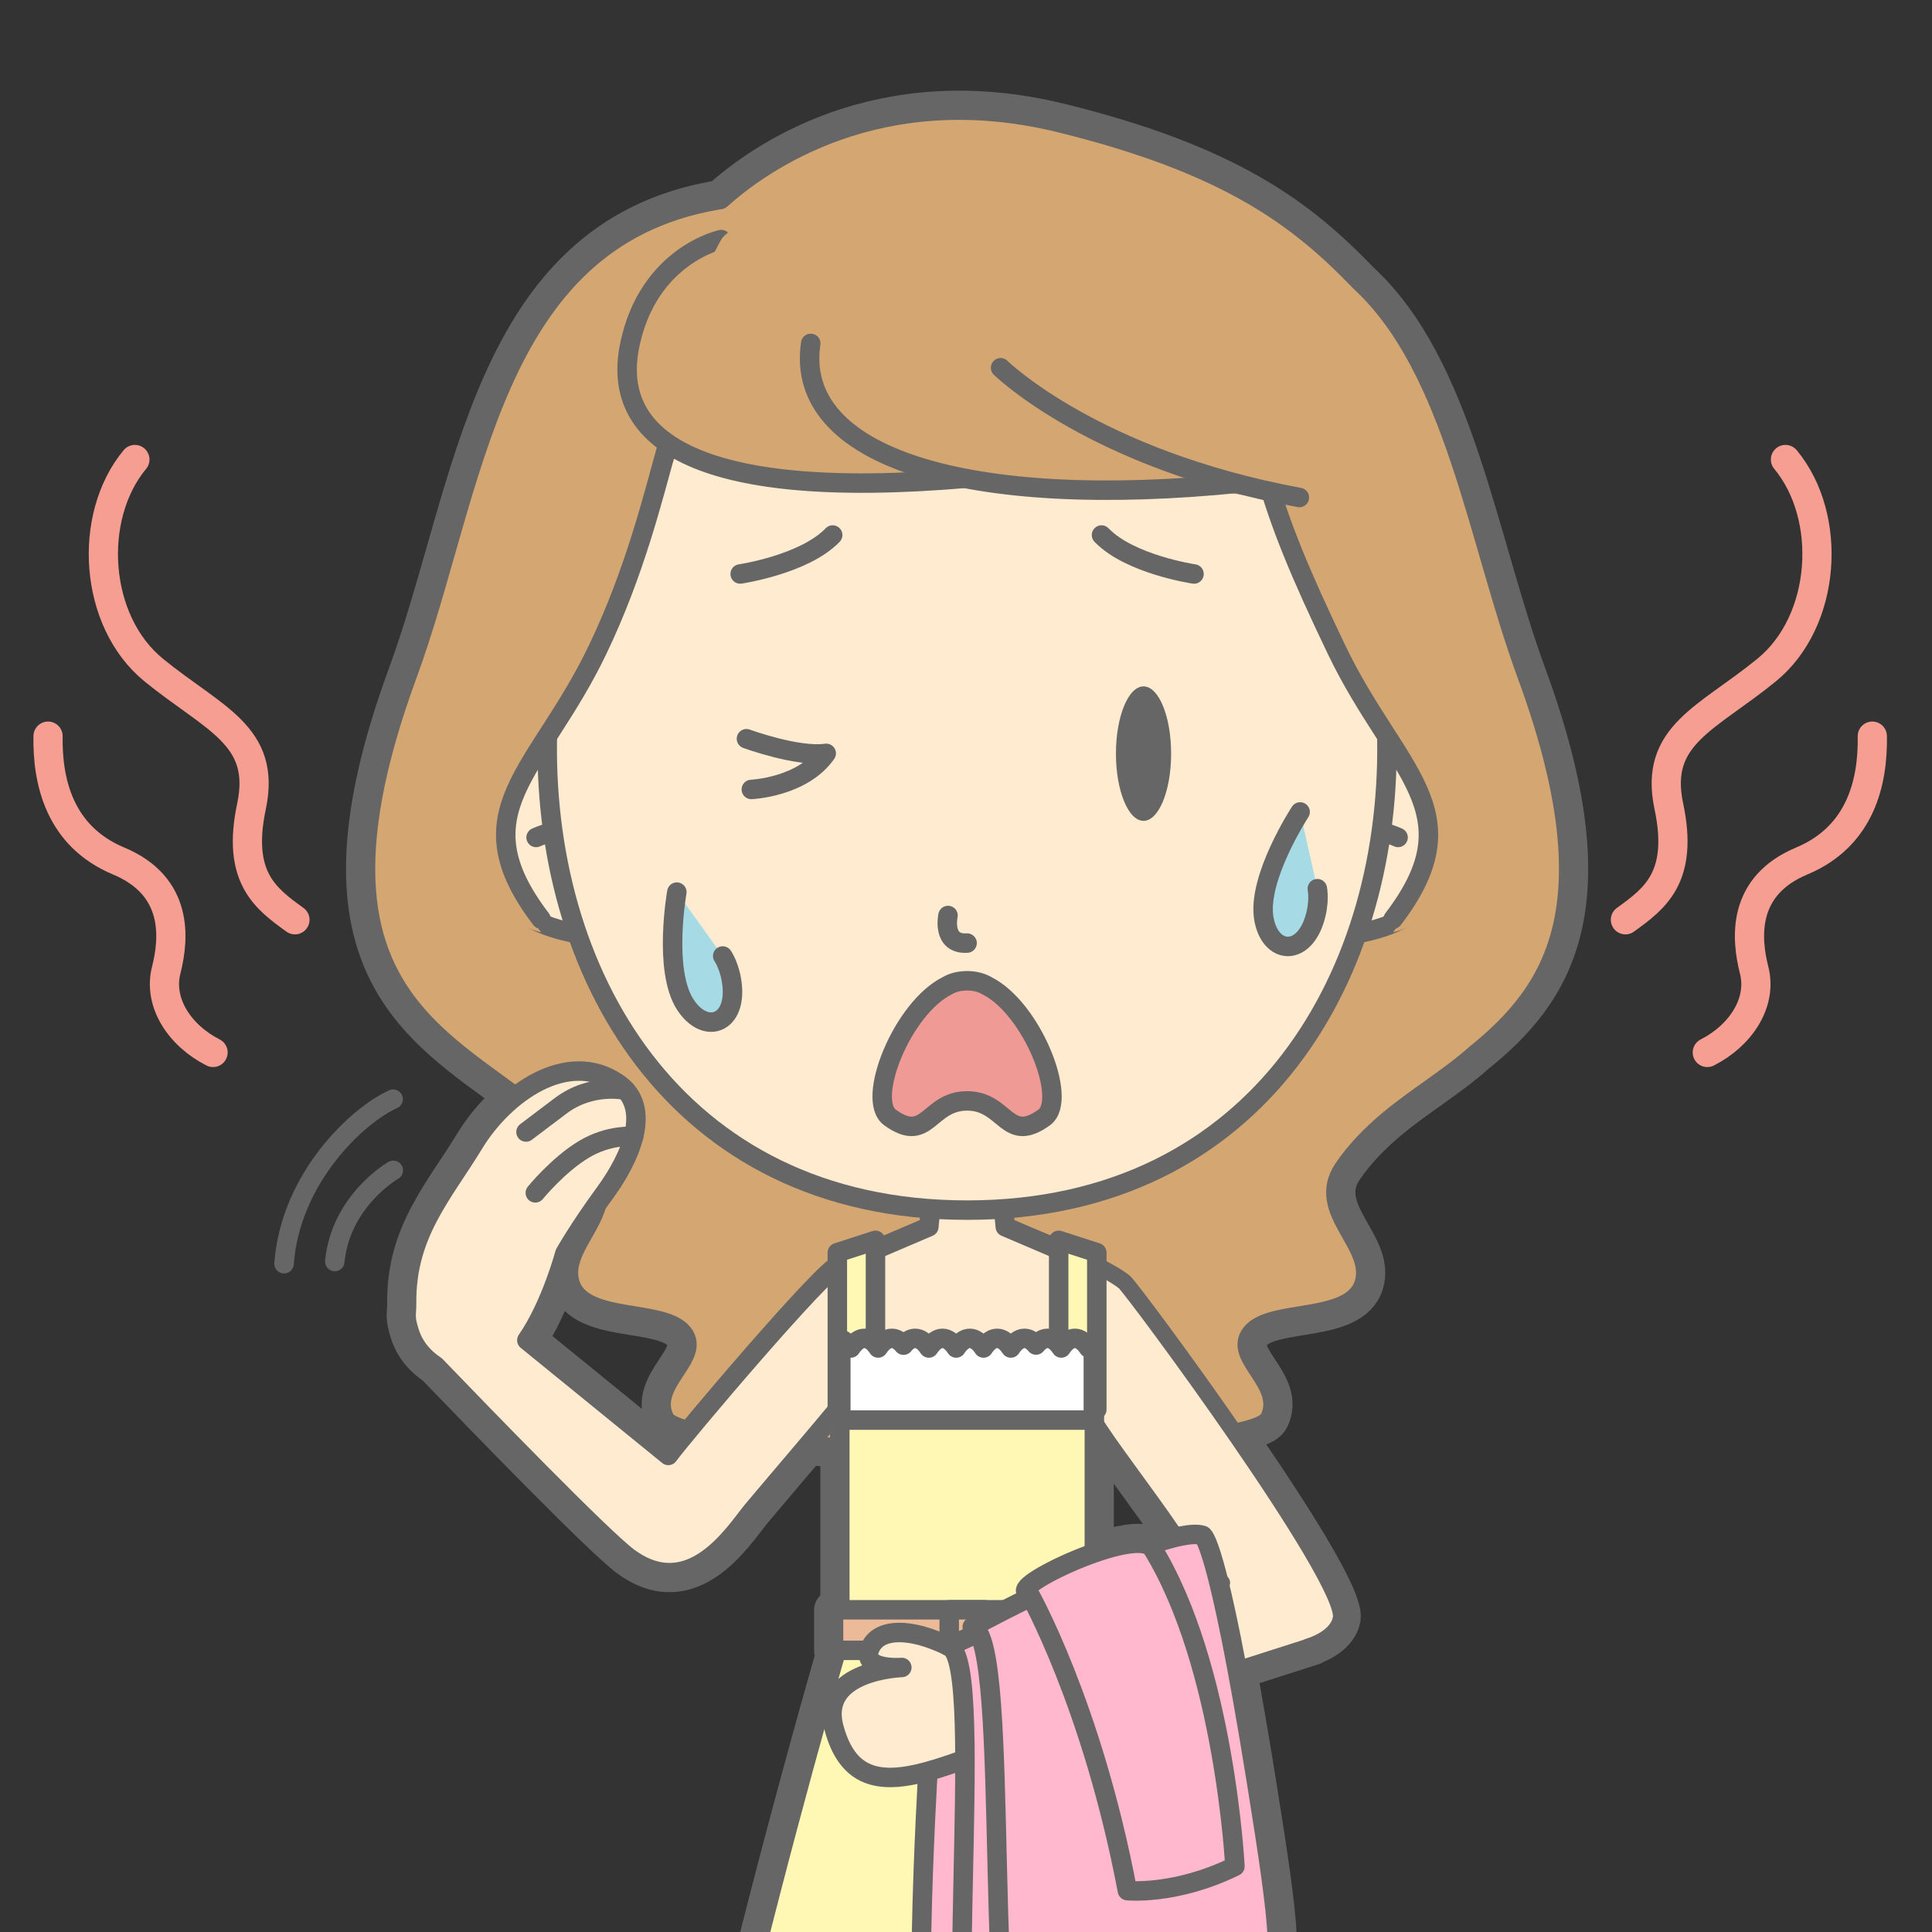 <?xml version="1.0" encoding="UTF-8"?>
<!DOCTYPE svg  PUBLIC '-//W3C//DTD SVG 1.1//EN'  'http://www.w3.org/Graphics/SVG/1.1/DTD/svg11.dtd'>
<svg version="1.1" viewBox="0 0 396.85 396.85" xmlns="http://www.w3.org/2000/svg">
<rect x="0" y="0" width="396.85" height="396.85" fill="#333333" stroke="none"/>
<defs>
<clipPath id="a">
<path d="m396.85 11.762v385.09h-396.85v-385.09h396.85z"/>
</clipPath>
</defs>
<g clip-path="url(#a)">
<path d="m80.788 240.4s-10.775 6.137-12.019 18.725" fill-opacity="0" stroke="#666" stroke-linecap="round" stroke-linejoin="round" stroke-width="4"/>
<path d="m80.75 225.78c-7.316 3.301-21.084 16.134-22.406 33.798" fill-opacity="0" stroke="#666" stroke-linecap="round" stroke-linejoin="round" stroke-width="4"/>
<path d="m27.707 94.387c-9.806 11.818-8.436 33.203 3.856 43.238 12.293 10.035 23.196 13.366 20.1 27.989-3.097 14.621 2.91 18.968 8.918 23.316" fill-opacity="0" stroke="#F59E91" stroke-linecap="round" stroke-linejoin="round" stroke-width="6"/>
<path d="m9.869 151.21c-0.152 9.119 2.21 20.513 14.509 25.652s11.445 15.802 9.759 22.443c-1.688 6.642 2.778 13.405 9.626 16.878" fill-opacity="0" stroke="#F59E91" stroke-linecap="round" stroke-linejoin="round" stroke-width="6"/>
<path d="m366.75 94.387c9.806 11.818 8.436 33.203-3.857 43.238-12.292 10.035-23.195 13.366-20.099 27.989 3.097 14.621-2.91 18.968-8.918 23.316" fill-opacity="0" stroke="#F59E91" stroke-linecap="round" stroke-linejoin="round" stroke-width="6"/>
<path d="m384.59 151.21c0.152 9.119-2.21 20.513-14.509 25.652s-11.445 15.802-9.759 22.443c1.688 6.642-2.778 13.405-9.626 16.878" fill-opacity="0" stroke="#F59E91" stroke-linecap="round" stroke-linejoin="round" stroke-width="6"/>
<path d="m241.14 315.2c0.126 0.187 0.251 0.373 0.377 0.559-1.652 0.39-3.53 0.962-5.557 1.668-1.969-1.009-6.486-0.073-11.173 1.564v-21.532c1.157-0.087 2.312-0.176 3.463-0.265 3.63 5.126 8.564 11.654 12.89 18.006m-103.86-16.236-29.058-23.651c4.987-7.237 7.8-17.822 7.8-17.822s2.268-4.051 6.505-10.045c-1.517 5.51-7.195 10.541-5.443 16.197 2.594 8.364 19.092 5.053 23.195 10.25 3.873 4.91-7.312 10.25-3.781 17.5 0.481 0.989 2.231 1.8 4.871 2.484-2.064 2.494-3.547 4.335-4.089 5.087m176.35-160.38c-10.147-27.619-14.834-62.821-34.215-80.708-12.539-13.045-26.959-24.104-61.629-32.642-37.101-9.137-61.241 8.08-69.765 15.738-0.301 0.051-0.596 0.098-0.901 0.151-46.533 8.093-49.545 59.617-63.449 97.461-21.67 58.98 2.08 71.779 22.176 86.672-3.389 2.677-6.358 6.113-8.52 9.672-6.241 10.282-13.937 18.467-13.801 32.652 0.025 2.538-0.502 2.841 0.653 6.31 1.032 3.102 3.148 5.238 5.267 6.631 9.48 9.85 34.267 35.446 39.678 39.426 12.712 9.348 21.652-4.975 25.346-9.517 0.869-1.068 6.54-7.727 11.41-13.481 2.186 0.174 4.404 0.344 6.628 0.513v33.209h-1.288v8.326h0.601c-7.114 24.722-34.079 121.02-40.313 181.38-2e-3 0.019-5e-3 0.039-7e-3 0.058-0.133 1.299-0.261 2.586-0.375 3.851 2.365 0.946 5.156 1.503 8.16 1.503 3.744 0 7.174-0.855 9.836-2.27 1.298 0.69 2.779 1.242 4.388 1.632l2.136 126.6c-3.5 0.888-6.828 2.381-9.082 4.845-5.704 6.237-2.186 8.236-2.186 8.236h27.355v-14.083s-0.574-0.063-1.543-0.121l13.358-125.36c1.817-0.39 3.486-0.984 4.928-1.75 2.664 1.415 6.093 2.27 9.84 2.27 3.744 0 7.173-0.855 9.837-2.27 1.621 0.861 3.528 1.511 5.616 1.891l13.342 125.22c-0.969 0.058-1.544 0.121-1.544 0.121v14.083h27.356s3.518-1.999-2.186-8.236c-2.255-2.464-5.58-3.957-9.08-4.844l2.139-126.78c1.346-0.374 2.598-0.859 3.709-1.45 2.664 1.415 6.094 2.27 9.84 2.27 3.287 0 6.332-0.66 8.83-1.78-2.659-29.091-10.584-67.498-18.873-102.24 7.098-6.284 12.326-11.717 12.326-11.717 4.4-4.442 3.484-12.96-1.625-44.678-1.447-8.98-2.729-16.34-3.858-22.385l15.555-4.974-0.07-0.049c2.977-1.135 5.367-2.975 5.854-5.524 0.767-4.012-10.443-21.615-21.811-38.051 3.897-0.786 6.521-1.75 7.129-2.998 3.529-7.25-7.656-12.59-3.781-17.5 4.101-5.197 20.601-1.886 23.193-10.25 2.502-8.074-10.154-14.876-4.201-23.613 2.476-3.638 5.537-6.75 8.892-9.622 6.014-5.067 12.666-8.919 18.207-13.866 15.897-12.819 28.018-30.332 10.518-77.961" fill="#666"/>
<path d="m241.14 315.2c0.126 0.187 0.251 0.373 0.377 0.559-1.652 0.39-3.53 0.962-5.557 1.668-1.969-1.009-6.486-0.073-11.173 1.564v-21.532c1.157-0.087 2.312-0.176 3.463-0.265 3.63 5.126 8.564 11.654 12.89 18.006zm-103.86-16.236-29.058-23.651c4.987-7.237 7.8-17.822 7.8-17.822s2.268-4.051 6.505-10.045c-1.517 5.51-7.195 10.541-5.443 16.197 2.594 8.364 19.092 5.053 23.195 10.25 3.873 4.91-7.312 10.25-3.781 17.5 0.481 0.989 2.231 1.8 4.871 2.484-2.064 2.494-3.547 4.335-4.089 5.087zm176.35-160.38c-10.147-27.619-14.834-62.821-34.215-80.708-12.539-13.045-26.959-24.104-61.629-32.642-37.101-9.137-61.241 8.08-69.765 15.738-0.301 0.051-0.596 0.098-0.901 0.151-46.533 8.093-49.545 59.617-63.449 97.461-21.67 58.98 2.08 71.779 22.176 86.672-3.389 2.677-6.358 6.113-8.52 9.672-6.241 10.282-13.937 18.467-13.801 32.652 0.025 2.538-0.502 2.841 0.653 6.31 1.032 3.102 3.148 5.238 5.267 6.631 9.48 9.85 34.267 35.446 39.678 39.426 12.712 9.348 21.652-4.975 25.346-9.517 0.869-1.068 6.54-7.727 11.41-13.481 2.186 0.174 4.404 0.344 6.628 0.513v33.209h-1.288v8.326h0.601c-7.114 24.722-34.079 121.02-40.313 181.38-2e-3 0.019-5e-3 0.039-7e-3 0.058-0.133 1.299-0.261 2.586-0.375 3.851 2.365 0.946 5.156 1.503 8.16 1.503 3.744 0 7.174-0.855 9.836-2.27 1.298 0.69 2.779 1.242 4.388 1.632l2.136 126.6c-3.5 0.888-6.828 2.381-9.082 4.845-5.704 6.237-2.186 8.236-2.186 8.236h27.355v-14.083s-0.574-0.063-1.543-0.121l13.358-125.36c1.817-0.39 3.486-0.984 4.928-1.75 2.664 1.415 6.093 2.27 9.84 2.27 3.744 0 7.173-0.855 9.837-2.27 1.621 0.861 3.528 1.511 5.616 1.891l13.342 125.22c-0.969 0.058-1.544 0.121-1.544 0.121v14.083h27.356s3.518-1.999-2.186-8.236c-2.255-2.464-5.58-3.957-9.08-4.844l2.139-126.78c1.346-0.374 2.598-0.859 3.709-1.45 2.664 1.415 6.094 2.27 9.84 2.27 3.287 0 6.332-0.66 8.83-1.78-2.659-29.091-10.584-67.498-18.873-102.24 7.098-6.284 12.326-11.717 12.326-11.717 4.4-4.442 3.484-12.96-1.625-44.678-1.447-8.98-2.729-16.34-3.858-22.385l15.555-4.974-0.07-0.049c2.977-1.135 5.367-2.975 5.854-5.524 0.767-4.012-10.443-21.615-21.811-38.051 3.897-0.786 6.521-1.75 7.129-2.998 3.529-7.25-7.656-12.59-3.781-17.5 4.101-5.197 20.601-1.886 23.193-10.25 2.502-8.074-10.154-14.876-4.201-23.613 2.476-3.638 5.537-6.75 8.892-9.622 6.014-5.067 12.666-8.919 18.207-13.866 15.897-12.819 28.018-30.332 10.518-77.961z" fill-opacity="0" stroke="#666" stroke-linecap="round" stroke-linejoin="round" stroke-width="8"/>
<path d="m313.63 138.58c-10.147-27.619-14.834-62.821-34.215-80.708-12.539-13.045-26.959-24.104-61.629-32.642-37.101-9.137-61.241 8.08-69.765 15.738-0.301 0.051-0.596 0.098-0.901 0.151-46.533 8.093-49.545 59.617-63.449 97.461-27.994 76.195 19.814 75.314 37.619 101.45 5.951 8.737-6.705 15.539-4.203 23.613 2.594 8.364 19.092 5.053 23.195 10.25 3.873 4.91-7.312 10.25-3.781 17.5 2.271 4.663 32.481 5.374 53.323 7.546 1.387 1.482 3.592 2.072 6.929 1.454 0.608-0.112 1.242-0.222 1.897-0.327 0.656 0.105 1.29 0.215 1.898 0.327 3.337 0.618 5.541 0.028 6.929-1.454 20.842-2.172 51.054-2.883 53.325-7.546 3.529-7.25-7.656-12.59-3.781-17.5 4.101-5.197 20.601-1.886 23.193-10.25 2.502-8.074-10.154-14.876-4.201-23.613 2.476-3.638 5.537-6.75 8.892-9.622 6.014-5.067 12.666-8.919 18.207-13.866 15.897-12.819 28.018-30.332 10.518-77.961" fill="#D4A672"/>
<path d="m313.63 138.58c-10.147-27.619-14.834-62.821-34.215-80.708-12.539-13.045-26.959-24.104-61.629-32.642-37.101-9.137-61.241 8.08-69.765 15.738-0.301 0.051-0.596 0.098-0.901 0.151-46.533 8.093-49.545 59.617-63.449 97.461-27.994 76.195 19.814 75.314 37.619 101.45 5.951 8.737-6.705 15.539-4.203 23.613 2.594 8.364 19.092 5.053 23.195 10.25 3.873 4.91-7.312 10.25-3.781 17.5 2.271 4.663 32.481 5.374 53.323 7.546 1.387 1.482 3.592 2.072 6.929 1.454 0.608-0.112 1.242-0.222 1.897-0.327 0.656 0.105 1.29 0.215 1.898 0.327 3.337 0.618 5.541 0.028 6.929-1.454 20.842-2.172 51.054-2.883 53.325-7.546 3.529-7.25-7.656-12.59-3.781-17.5 4.101-5.197 20.601-1.886 23.193-10.25 2.502-8.074-10.154-14.876-4.201-23.613 2.476-3.638 5.537-6.75 8.892-9.622 6.014-5.067 12.666-8.919 18.207-13.866 15.897-12.819 28.018-30.332 10.518-77.961z" fill-opacity="0" stroke="#666" stroke-linecap="round" stroke-linejoin="round" stroke-width="4"/>
<path d="m204.41 251.1s21.281 7.935 26.552 12.247c1.695 1.388 46.022 61.244 44.522 69.092-1.339 7.012-17.064 8.687-19.898 4.975-2.356-3.085-7.776-12.433-14.438-22.217-6.096-8.951-13.416-18.269-16.563-23.492" fill="#FFECD0"/>
<path d="m204.41 251.1s21.281 7.935 26.552 12.247c1.695 1.388 46.022 61.244 44.522 69.092-1.339 7.012-17.064 8.687-19.898 4.975-2.356-3.085-7.776-12.433-14.438-22.217-6.096-8.951-13.416-18.269-16.563-23.492" fill-opacity="0" stroke="#666" stroke-linecap="round" stroke-linejoin="round" stroke-width="3.424"/>
<path d="m172.17 259.95c-2.798 0.502-32.02 35.023-34.893 39.008l-29.058-23.652c4.986-7.236 7.8-17.821 7.8-17.821s2.871-5.131 8.199-12.399c5.328-7.26 9.89-17.574 2.714-22.539-10.377-7.18-23.365 2.087-29.611 12.372-6.241 10.282-13.937 18.467-13.801 32.652 0.025 2.538-0.502 2.841 0.653 6.31 1.032 3.102 3.148 5.237 5.268 6.631 9.479 9.85 34.265 35.446 39.677 39.426 12.712 9.348 21.652-4.975 25.346-9.517 1.381-1.698 14.897-17.523 18.038-21.386z" fill="#FFECD0"/>
<path d="m172.17 259.95c-2.798 0.502-32.02 35.023-34.893 39.008l-29.058-23.652c4.986-7.236 7.8-17.821 7.8-17.821s2.871-5.131 8.199-12.399c5.328-7.26 9.89-17.574 2.714-22.539-10.377-7.18-23.365 2.087-29.611 12.372-6.241 10.282-13.937 18.467-13.801 32.652 0.025 2.538-0.502 2.841 0.653 6.31 1.032 3.102 3.148 5.237 5.268 6.631 9.479 9.85 34.265 35.446 39.677 39.426 12.712 9.348 21.652-4.975 25.346-9.517 1.381-1.698 14.897-17.523 18.038-21.386l-0.332-29.085z" fill-opacity="0" stroke="#666" stroke-linecap="round" stroke-linejoin="round" stroke-width="4"/>
<path d="m130.15 233.45s-5.006-0.514-10.285 2.68c-5.275 3.195-9.907 8.893-9.907 8.893" fill="#FFECD0"/>
<path d="m130.15 233.45s-5.006-0.514-10.285 2.68c-5.275 3.195-9.907 8.893-9.907 8.893" fill-opacity="0" stroke="#666" stroke-linecap="round" stroke-linejoin="round" stroke-width="4"/>
<path d="m128.54 223.96s-6.979-1.632-13.368 3.176c-5.459 4.109-7.126 5.387-7.126 5.387" fill="#FFECD0"/>
<path d="m128.54 223.96s-6.979-1.632-13.368 3.176c-5.459 4.109-7.126 5.387-7.126 5.387" fill-opacity="0" stroke="#666" stroke-linecap="round" stroke-linejoin="round" stroke-width="4"/>
<path d="m224.79 333.54h-52.287v-44.5h52.287z" fill="#FFF8B5"/>
<path d="m224.79 333.54h-52.287v-44.5h52.287v44.5z" fill-opacity="0" stroke="#666" stroke-linecap="round" stroke-linejoin="round" stroke-width="4"/>
<path d="m225.12 259.95-18.624-7.956-1.361-14.379-6.491-4.22-6.49 4.22-1.361 14.379-18.624 7.956 0.748 17.498s12.116-0.246 25.727-0.246c13.612 0 25.728 0.246 25.728 0.246z" fill="#FFECD0"/>
<path d="m225.12 259.95-18.624-7.956-1.361-14.379-6.491-4.22-6.49 4.22-1.361 14.379-18.624 7.956 0.748 17.498s12.116-0.246 25.727-0.246c13.612 0 25.728 0.246 25.728 0.246l0.748-17.498z" fill-opacity="0" stroke="#666" stroke-linecap="round" stroke-linejoin="round" stroke-width="4"/>
<path d="m139.28 525.78c3.744 0 7.174-0.855 9.836-2.27 2.664 1.415 6.094 2.27 9.838 2.27 3.746 0 7.176-0.855 9.84-2.27 2.664 1.415 6.094 2.27 9.838 2.27 3.746 0 7.174-0.855 9.838-2.27 2.664 1.415 6.093 2.27 9.84 2.27 3.744 0 7.173-0.855 9.837-2.27 2.663 1.415 6.094 2.27 9.838 2.27s7.174-0.855 9.838-2.27c2.664 1.415 6.094 2.27 9.838 2.27s7.176-0.855 9.838-2.27c2.664 1.415 6.094 2.27 9.84 2.27 3.287 0 6.332-0.66 8.83-1.78-6.322-69.158-42.399-190.96-42.399-190.96h-50.224s-36.18 122.14-42.426 191.24c2.365 0.946 5.156 1.503 8.16 1.503" fill="#FFF8B5"/>
<path d="m139.28 525.78c3.744 0 7.174-0.855 9.836-2.27 2.664 1.415 6.094 2.27 9.838 2.27 3.746 0 7.176-0.855 9.84-2.27 2.664 1.415 6.094 2.27 9.838 2.27 3.746 0 7.174-0.855 9.838-2.27 2.664 1.415 6.093 2.27 9.84 2.27 3.744 0 7.173-0.855 9.837-2.27 2.663 1.415 6.094 2.27 9.838 2.27s7.174-0.855 9.838-2.27c2.664 1.415 6.094 2.27 9.838 2.27s7.176-0.855 9.838-2.27c2.664 1.415 6.094 2.27 9.84 2.27 3.287 0 6.332-0.66 8.83-1.78-6.322-69.158-42.399-190.96-42.399-190.96h-50.224s-36.18 122.14-42.426 191.24c2.365 0.946 5.156 1.503 8.16 1.503z" fill-opacity="0" stroke="#666" stroke-linecap="round" stroke-linejoin="round" stroke-width="4"/>
<path d="m226.08 338.99h-54.863v-8.325h54.863z" fill="#EBBB99"/>
<path d="m226.08 338.99h-54.863v-8.326h54.863v8.326z" fill-opacity="0" stroke="#666" stroke-linecap="round" stroke-linejoin="round" stroke-width="4"/>
<path d="m202.31 338.99h-7.334v-8.325h7.334z" fill="#EBBB99"/>
<path d="m202.31 338.99h-7.334v-8.326h7.334v8.326z" fill-opacity="0" stroke="#666" stroke-linecap="round" stroke-linejoin="round" stroke-width="4"/>
<path d="m179.83 289.54h-7.833v-32.235l7.833-2.53z" fill="#FFF8B5"/>
<path d="m179.83 289.54h-7.833v-32.235l7.833-2.53v34.765z" fill-opacity="0" stroke="#666" stroke-linecap="round" stroke-linejoin="round" stroke-width="4"/>
<path d="m217.46 289.54h7.833v-32.235l-7.833-2.53z" fill="#FFF8B5"/>
<path d="m217.46 289.54h7.833v-32.235l-7.833-2.53v34.765z" fill-opacity="0" stroke="#666" stroke-linecap="round" stroke-linejoin="round" stroke-width="4"/>
<path d="m172.71 291.7h51.869v-15.984c-0.344 0.313-0.67 0.708-0.977 1.174-0.814-1.237-1.771-1.98-2.806-1.98s-1.992 0.743-2.805 1.98c-0.814-1.237-1.771-1.98-2.806-1.98-0.856 0-1.661 0.5-2.375 1.369-0.713-0.869-1.52-1.369-2.375-1.369-1.036 0-1.993 0.743-2.807 1.98-0.813-1.237-1.77-1.98-2.805-1.98s-1.992 0.743-2.806 1.98c-0.813-1.237-1.772-1.98-2.805-1.98-1.035 0-1.994 0.743-2.807 1.98-0.814-1.237-1.771-1.98-2.806-1.98-1.036 0-1.993 0.743-2.807 1.98-0.813-1.237-1.77-1.98-2.805-1.98-0.865 0-1.679 0.511-2.4 1.399-0.721-0.888-1.535-1.399-2.402-1.399-1.036 0-1.993 0.743-2.807 1.98-0.813-1.237-1.77-1.98-2.805-1.98s-1.992 0.743-2.806 1.98c-0.612-0.933-1.309-1.583-2.057-1.848z" fill="#fff"/>
<path d="m172.71 291.7h51.869v-15.984c-0.344 0.313-0.67 0.708-0.977 1.174-0.814-1.237-1.771-1.98-2.806-1.98s-1.992 0.743-2.805 1.98c-0.814-1.237-1.771-1.98-2.806-1.98-0.856 0-1.661 0.5-2.375 1.369-0.713-0.869-1.52-1.369-2.375-1.369-1.036 0-1.993 0.743-2.807 1.98-0.813-1.237-1.77-1.98-2.805-1.98s-1.992 0.743-2.806 1.98c-0.813-1.237-1.772-1.98-2.805-1.98-1.035 0-1.994 0.743-2.807 1.98-0.814-1.237-1.771-1.98-2.806-1.98-1.036 0-1.993 0.743-2.807 1.98-0.813-1.237-1.77-1.98-2.805-1.98-0.865 0-1.679 0.511-2.4 1.399-0.721-0.888-1.535-1.399-2.402-1.399-1.036 0-1.993 0.743-2.807 1.98-0.813-1.237-1.77-1.98-2.805-1.98s-1.992 0.743-2.806 1.98c-0.612-0.933-1.309-1.583-2.057-1.848v16.658z" fill-opacity="0" stroke="#666" stroke-linecap="round" stroke-linejoin="round" stroke-width="4"/>
<path d="m269.7 338.01-64.09 20.49-6.505-11.84 51.857-21.545" fill="#FFECD0"/>
<path d="m269.7 338.01-64.09 20.49-6.505-11.84 51.857-21.545" fill-opacity="0" stroke="#666" stroke-linecap="round" stroke-linejoin="round" stroke-width="3.424"/>
<path d="m190.61 363.85s-3.948 64.855 1.386 68.855 10.05 2.664 10.05 2.664l7.95-6.664-2.666-79.334s-16.182 4.195-16.72 14.479" fill="#FFB8CD"/>
<path d="m190.61 363.85s-3.948 64.855 1.386 68.855 10.05 2.664 10.05 2.664l7.95-6.664-2.666-79.334s-16.182 4.195-16.72 14.479z" fill-opacity="0" stroke="#666" stroke-linecap="round" stroke-linejoin="round" stroke-width="4"/>
<path d="m203.33 345.18c-1.256-1.923-2.917-3.728-5.113-5.121-7.914-5.027-17.147-6.779-19.481-1.593-2.134 4.744 6.506 4.048 6.506 4.048s-17.073 0.511-13.966 12.275c3.54 13.409 13.276 11.434 25.905 6.939 5.686-2.026 10.042-3.944 10.042-3.944" fill="#FFECD0"/>
<path d="m203.33 345.18c-1.256-1.923-2.917-3.728-5.113-5.121-7.914-5.027-17.147-6.779-19.481-1.593-2.134 4.744 6.506 4.048 6.506 4.048s-17.073 0.511-13.966 12.275c3.54 13.409 13.276 11.434 25.905 6.939 5.686-2.026 10.042-3.944 10.042-3.944" fill-opacity="0" stroke="#666" stroke-linecap="round" stroke-linejoin="round" stroke-width="4"/>
<path d="m127.54 151.01s-28.142-5.808-28.142 19.636c0 14.967 9.688 21.763 29.606 22.048" fill="#FFECD0"/>
<path d="m127.54 151.01s-28.142-5.808-28.142 19.636c0 14.967 9.688 21.763 29.606 22.048" fill-opacity="0" stroke="#666" stroke-linecap="round" stroke-linejoin="round" stroke-width="4"/>
<path d="m110.12 172.02s3.689-1.704 7.204-1.683" fill="#FFECD0"/>
<path d="m110.12 172.02s3.689-1.704 7.204-1.683" fill-opacity="0" stroke="#666" stroke-linecap="round" stroke-linejoin="round" stroke-width="4"/>
<path d="m269.76 151.01s28.142-5.808 28.142 19.636c0 14.967-9.689 21.763-29.607 22.048" fill="#FFECD0"/>
<path d="m269.76 151.01s28.142-5.808 28.142 19.636c0 14.967-9.689 21.763-29.607 22.048" fill-opacity="0" stroke="#666" stroke-linecap="round" stroke-linejoin="round" stroke-width="4"/>
<path d="m287.18 172.02s-3.69-1.704-7.205-1.683" fill="#FFECD0"/>
<path d="m287.18 172.02s-3.69-1.704-7.205-1.683" fill-opacity="0" stroke="#666" stroke-linecap="round" stroke-linejoin="round" stroke-width="4"/>
<path d="m198.65 248.57c-120.76 0-109.08-196.95 0-196.95 109.08 0 120.76 196.95 0 196.95" fill="#FFECD0"/>
<path d="m198.65 248.57c-120.76 0-109.08-196.95 0-196.95 109.08 0 120.76 196.95 0 196.95z" fill-opacity="0" stroke="#666" stroke-linecap="round" stroke-linejoin="round" stroke-width="4"/>
<path d="m194.73 188.05s-1.333 6 3.919 5.667" fill-opacity="0" stroke="#666" stroke-linecap="round" stroke-linejoin="round" stroke-width="4"/>
<path d="m202.72 202.48c-0.989-0.582-2.179-0.938-3.594-1.004-0.048-3e-3 -0.096-0.013-0.143-0.015-0.117-4e-3 -0.222 6e-3 -0.337 6e-3 -0.114 0-0.219-0.01-0.336-6e-3 -0.047 2e-3 -0.095 0.012-0.143 0.015-1.415 0.066-2.605 0.422-3.594 1.004-9.232 4.595-16.775 23.423-11.763 27.053 7.73 5.602 7.887-3.397 15.836-3.397 7.95 0 8.107 8.999 15.837 3.397 5.012-3.63-2.531-22.458-11.763-27.053" fill="#F09A96"/>
<path d="m202.72 202.48c-0.989-0.582-2.179-0.938-3.594-1.004-0.048-3e-3 -0.096-0.013-0.143-0.015-0.117-4e-3 -0.222 6e-3 -0.337 6e-3 -0.114 0-0.219-0.01-0.336-6e-3 -0.047 2e-3 -0.095 0.012-0.143 0.015-1.415 0.066-2.605 0.422-3.594 1.004-9.232 4.595-16.775 23.423-11.763 27.053 7.73 5.602 7.887-3.397 15.836-3.397 7.95 0 8.107 8.999 15.837 3.397 5.012-3.63-2.531-22.458-11.763-27.053z" fill-opacity="0" stroke="#666" stroke-linecap="round" stroke-linejoin="round" stroke-width="4"/>
<path d="m240.56 154.8c0 7.627-2.538 13.81-5.668 13.81-3.131 0-5.668-6.183-5.668-13.81s2.537-13.808 5.668-13.808c3.13 0 5.668 6.181 5.668 13.808" fill="#666"/>
<path d="m154.33 162.16s10.516-0.449 15.383-7.412c-5.883 0.85-16.383-3.005-16.383-3.005" fill-opacity="0" stroke="#666" stroke-linecap="round" stroke-linejoin="round" stroke-width="4"/>
<path d="m139.03 183.25s-2.846 15.987 1.721 23.074c3.984 6.182 10.346 4.157 9.662-3.707-0.342-3.935-1.96-6.244-1.96-6.244" fill="#A6DBE6"/>
<path d="m139.03 183.25s-2.846 15.987 1.721 23.074c3.984 6.182 10.346 4.157 9.662-3.707-0.342-3.935-1.96-6.244-1.96-6.244" fill-opacity="0" stroke="#666" stroke-linecap="round" stroke-linejoin="round" stroke-width="4"/>
<path d="m267.06 166.78s-8.879 13.593-7.453 21.903c1.245 7.249 7.892 7.877 10.342 0.373 1.227-3.754 0.643-6.513 0.643-6.513" fill="#A6DBE6"/>
<path d="m267.06 166.78s-8.879 13.593-7.453 21.903c1.245 7.249 7.892 7.877 10.342 0.373 1.227-3.754 0.643-6.513 0.643-6.513" fill-opacity="0" stroke="#666" stroke-linecap="round" stroke-linejoin="round" stroke-width="4"/>
<path d="m152.04 117.9s13.167-1.936 19-8" fill-opacity="0" stroke="#666" stroke-linecap="round" stroke-linejoin="round" stroke-width="4"/>
<path d="m245.26 117.9s-13.167-1.936-19-8" fill-opacity="0" stroke="#666" stroke-linecap="round" stroke-linejoin="round" stroke-width="4"/>
<path d="m194.92 338.2s40.205-19.311 48.077-16.659c0 0 6.967 1.647 12.75 52 3.666 31.917 0.182 38.93-4.416 43.167 0 0-39.338 37.334-49.336 26.667s1.196-102.45-7.075-105.18" fill="#FFB8CD"/>
<path d="m194.92 338.2s40.205-19.311 48.077-16.659c0 0 6.967 1.647 12.75 52 3.666 31.917 0.182 38.93-4.416 43.167 0 0-39.338 37.334-49.336 26.667s1.196-102.45-7.075-105.18z" fill-opacity="0" stroke="#666" stroke-linecap="round" stroke-linejoin="round" stroke-width="4"/>
<path d="m199.71 334.18s39.287-21.114 47.271-18.822c0 0 2.956-0.026 11.018 50.013 5.109 31.718 6.025 40.236 1.625 44.678 0 0-37.604 39.079-48.076 28.877-10.471-10.202-3.452-102.4-11.838-104.75" fill="#FFB8CD"/>
<path d="m199.71 334.18s39.287-21.114 47.271-18.822c0 0 2.956-0.026 11.018 50.013 5.109 31.718 6.025 40.236 1.625 44.678 0 0-37.604 39.079-48.076 28.877-10.471-10.202-3.452-102.4-11.838-104.75z" fill-opacity="0" stroke="#666" stroke-linecap="round" stroke-linejoin="round" stroke-width="4"/>
<path d="m211.33 327.2s13.001 22.835 20.245 61.154c0 0 9.837 1.013 22.087-4.987 0 0-2.082-41.167-16.93-65.276-3.017-4.899-30.668 8.199-25.402 9.109" fill="#FFB8CD"/>
<path d="m211.33 327.2s13.001 22.835 20.245 61.154c0 0 9.837 1.013 22.087-4.987 0 0-2.082-41.167-16.93-65.276-3.017-4.899-30.668 8.199-25.402 9.109z" fill-opacity="0" stroke="#666" stroke-linecap="round" stroke-linejoin="round" stroke-width="4"/>
<path d="m286.15 191.49c16.951-22.181 0.459-32.859-11.607-58.021-7.654-15.958-11.662-25.789-14.508-35.967 0 0-16.336-49.891-57.66-48.862 0 0 52.142-16.523 74.998 25.224 59.182 108.1 8.777 117.63 8.777 117.63" fill="#D4A672"/>
<path d="m260.04 97.499c2.846 10.178 6.854 20.009 14.508 35.967 12.066 25.162 28.558 33.145 11.607 55.325" fill-opacity="0" stroke="#666" stroke-linecap="round" stroke-linejoin="round" stroke-width="4"/>
<path d="m111.14 191.49c-16.952-22.181-0.461-32.859 11.607-58.021 7.652-15.958 11.662-25.789 14.508-35.967 0 0 16.334-49.891 57.66-48.862 0 0-52.143-16.523-74.998 25.224-59.182 108.1-8.777 117.63-8.777 117.63" fill="#D4A672"/>
<path d="m136.91 92.199c-2.846 10.177-6.512 25.309-14.164 41.267-12.068 25.162-28.559 33.145-11.607 55.325" fill-opacity="0" stroke="#666" stroke-linecap="round" stroke-linejoin="round" stroke-width="4"/>
<path d="m148.15 49.21s-14.939 3.138-18.791 21.647c-3.851 18.51 11.958 32.311 69.293 27.361" fill="#D4A672"/>
<path d="m148.15 49.21s-14.939 3.138-18.791 21.647c-3.851 18.51 11.958 32.311 69.293 27.361" fill-opacity="0" stroke="#666" stroke-linecap="round" stroke-linejoin="round" stroke-width="4"/>
<path d="m148.15 49.21c1.622-2.834 14.11-8.606 16.655-11.891 0 0 27.619-18.754 55.859-3.946 28.24 14.81 41.418 47.448 41.619 52.462 0.201 5.015 3.698 15.239-0.302 16.003-3.998 0.765-16.752-1.768-16.752-1.768s-50.713 4.68-64.401-7.459c-12.422-11.018-48.605-15.568-32.678-43.401" fill="#D4A672"/>
<path d="m166.53 70.538c-3.461 23.375 32.119 34.383 88.342 28.667" fill="#D4A672"/>
<path d="m166.53 70.538c-3.461 23.375 32.119 34.383 88.342 28.667" fill-opacity="0" stroke="#666" stroke-linecap="round" stroke-linejoin="round" stroke-width="4"/>
<path d="m205.53 75.538s19.114 18.836 61.369 26.653" fill="#D4A672"/>
<path d="m205.53 75.538s19.114 18.836 61.369 26.653" fill-opacity="0" stroke="#666" stroke-linecap="round" stroke-linejoin="round" stroke-width="4"/>
</g>
</svg>
